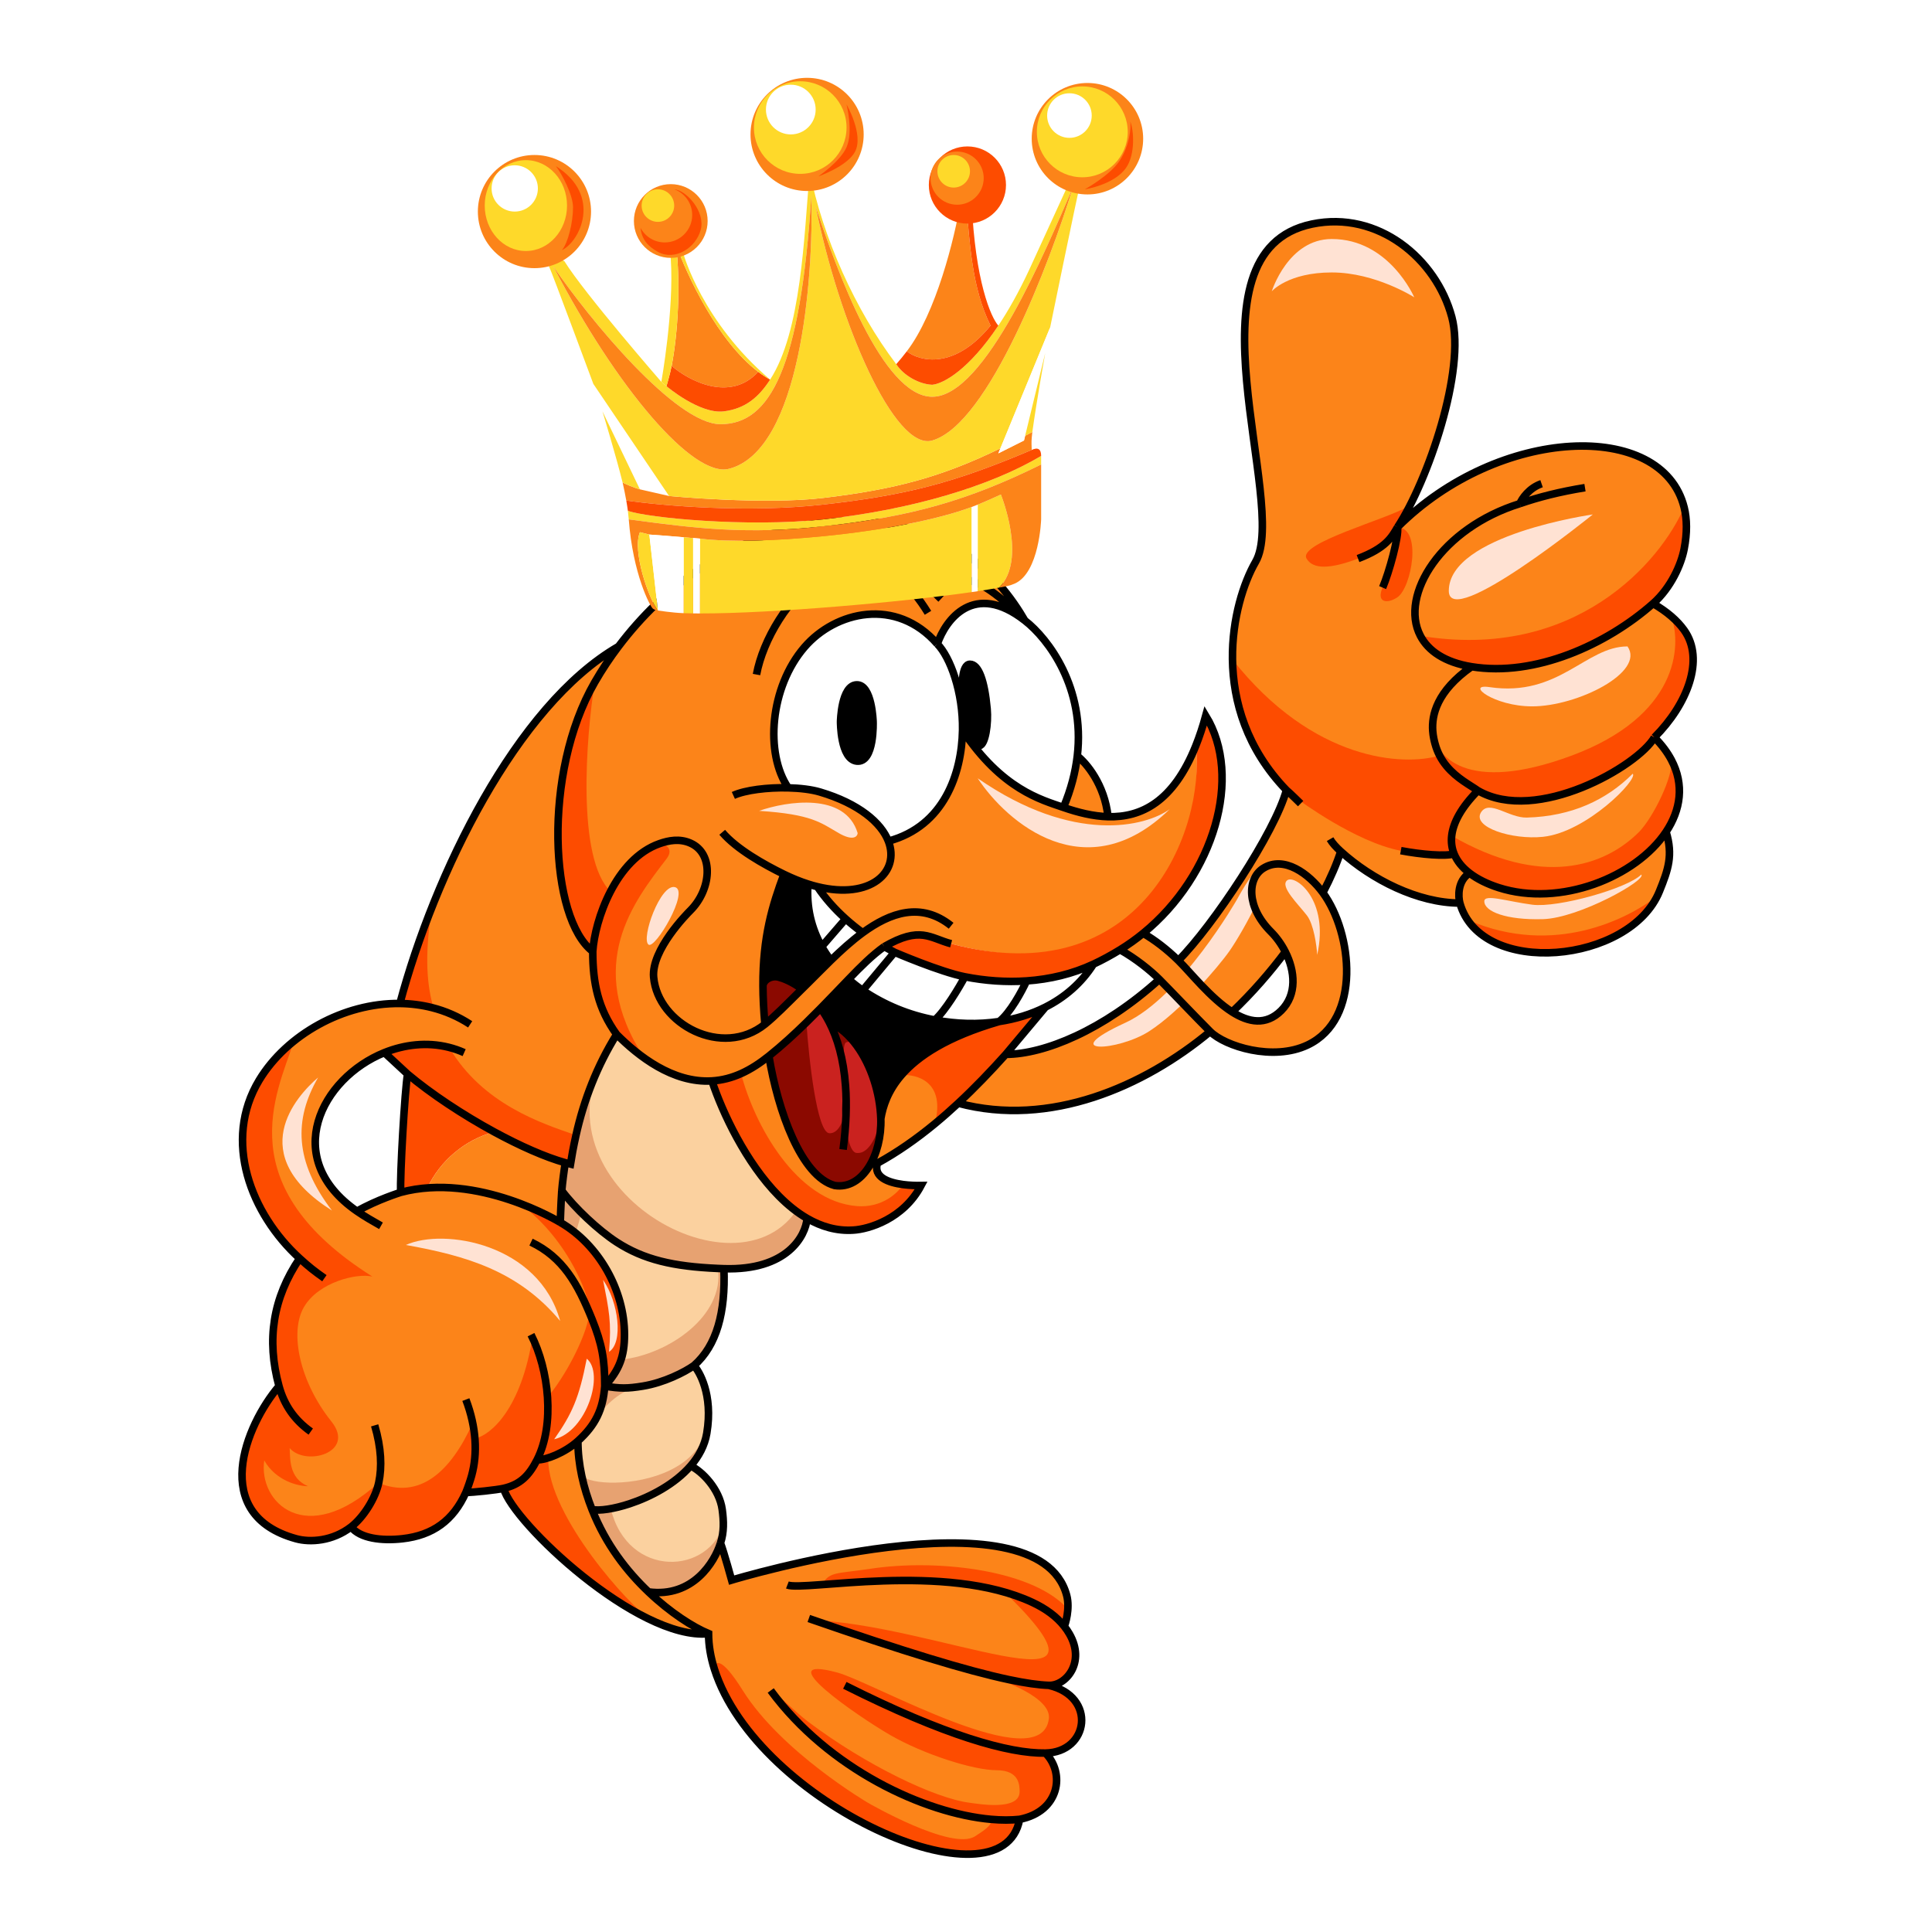 <svg width="256" height="256" viewBox="0 0 256 256" fill="none" xmlns="http://www.w3.org/2000/svg">
<rect x="0" y="0" width="256" height="256" fill="#333333" stroke="none"/>
<g clip-path="url(#clip0_197_166)">
<rect width="256" height="256" fill="white"/>
<path d="M170.454 104.696C168.975 110.218 160.737 122.666 156.134 127.269C157.752 128.857 160.414 132.276 163.268 134.09C165.935 131.548 168.297 128.829 170.315 126.129C169.804 125.117 169.137 124.195 168.403 123.461C165.107 120.166 165.279 116.388 167.38 115.059C170.126 113.323 173.45 115.781 175.29 118.292C176.338 116.29 177.133 114.43 177.653 112.816C181.768 116.56 187.905 119.659 193.439 119.659C193.211 118.809 193.107 116.726 194.721 115.692C193.781 114.968 193.069 114.116 192.675 113.141C192.377 112.407 192.259 111.603 192.359 110.733C192.557 109 193.617 107.003 195.833 104.763C195.583 104.586 195.294 104.401 194.98 104.201L194.98 104.201C193.626 103.337 191.82 102.183 190.749 100.106C190.507 99.636 190.302 99.119 190.149 98.548C190.041 98.145 189.895 97.564 189.844 96.847C189.698 94.786 190.345 91.604 194.983 88.343C203.397 89.716 212.883 85.421 219.04 79.974C221.423 77.866 222.767 74.774 223.159 72.742C223.571 70.61 223.545 68.782 223.159 67.234C220.244 55.564 198.394 56.643 185.178 69.859C189.201 63.737 194.256 49.036 192.373 42.008C190.291 34.242 182.572 27.875 173.855 29.687C156.286 33.34 170.826 66.734 166.372 74.446C164.799 77.17 163.24 81.932 163.309 87.354C163.38 92.934 165.175 99.214 170.454 104.696Z" fill="#FC8419"/>
<path d="M219.2 97.718C213.373 103.195 204.054 109.539 195.817 104.772C191.01 109.63 191.644 113.344 194.705 115.7C195.748 116.504 197.074 117.149 198.562 117.628C206.707 120.248 216.749 116.238 220.748 110.228C223.252 106.464 223.386 101.915 219.2 97.718Z" fill="#FC8419"/>
<path d="M194.967 88.351C189.61 93.721 189.33 95.201 190.416 99.264C191.456 101.624 193.028 103.157 195.817 104.772C204.054 109.539 213.373 103.195 219.2 97.718C226.476 90.424 226.28 84.182 219.024 79.982C212.867 85.43 203.381 89.724 194.967 88.351Z" fill="#FC8419"/>
<path d="M220.748 110.228C216.749 116.238 206.707 120.248 198.562 117.628C197.074 117.149 195.748 116.504 194.705 115.7C192.582 117.06 193.228 119.573 193.816 120.659C199.95 131.981 224.181 125.278 220.748 110.228Z" fill="#FC8419"/>
<path d="M170.438 104.705C170.823 105.009 171.996 105.924 171.996 105.924C171.996 105.924 179.581 111.582 185.598 112.725C188.312 113.24 191.542 113.511 192.658 113.15C191.768 110.954 192.487 108.137 195.816 104.772C194.486 103.83 192.051 102.672 190.732 100.115C186.052 101.532 174.011 100.965 163.292 87.363C163.363 92.942 165.159 99.222 170.438 104.705Z" fill="#FD4C00"/>
<path d="M185.124 69.931L185.161 69.867C185.636 69.144 186.123 68.198 186.59 67.099C183.804 68.805 171.916 71.967 173.13 74.022C173.98 75.461 176.247 75.417 179.931 74.022C183.556 72.649 184.36 71.255 185.124 69.931Z" fill="#FD4C00"/>
<path d="M185.161 69.867C185.378 71.06 184.04 75.886 183.19 77.87C182.339 79.853 183.81 80.052 185.161 79.145C187.042 77.881 188.493 69.928 185.161 69.867Z" fill="#FD4C00"/>
<path d="M216.344 102.523C217.12 103.221 210.254 110.282 204.442 110.883C200.333 111.308 194.983 109.591 196.253 107.624C197.357 105.914 199.933 108.399 202.317 108.333C208.243 108.168 212.85 106.013 216.344 102.523Z" fill="#FFE2D3"/>
<path d="M215.651 85.654C218.044 89.063 209.018 93.597 203.025 93.597C197.925 93.597 194.102 90.565 197.358 91.046C206.567 92.409 210.11 85.654 215.651 85.654Z" fill="#FFE2D3"/>
<path d="M211.058 68.167C211.058 68.167 191.974 70.859 191.974 78.295C191.974 83.611 211.058 68.167 211.058 68.167Z" fill="#FFE2D3"/>
<path d="M217.477 115.883C218.253 116.581 209.259 121.655 204.442 121.793C199.624 121.93 196.679 120.801 196.678 119.425C196.678 118.419 199.625 119.425 203.025 119.875C206.426 120.325 215.635 117.725 217.477 115.883Z" fill="#FFE2D3"/>
<path d="M219.023 79.982C221.406 77.874 222.749 74.782 223.142 72.751C223.553 70.618 223.528 68.79 223.142 67.243C220.08 74.332 208.802 87.656 188.184 84.246C189.222 86.248 191.42 87.772 194.966 88.351C203.38 89.725 212.866 85.43 219.023 79.982Z" fill="#FD4C00"/>
<path d="M219.522 118.803C214.978 127.21 199.415 128.8 194.704 121.984C205.946 126.745 215.625 121.779 219.522 118.803Z" fill="#FD4C00"/>
<path d="M219.199 97.718C216.998 101.531 203.592 109.261 195.816 104.772C194.485 103.83 192.051 102.672 190.732 100.115C190.49 99.645 190.285 99.128 190.132 98.556C190.024 98.154 189.878 97.573 189.827 96.856C190.129 100.115 194.239 105.329 208.268 100.115C222.297 94.9 222.898 85.651 221.445 81.678C222.119 82.26 222.685 82.87 223.142 83.508C225.909 87.376 223.57 93.347 219.199 97.718Z" fill="#FD4C00"/>
<path d="M198.562 117.628C206.706 120.248 216.749 116.238 220.747 110.228C222.671 107.337 223.196 103.983 221.439 100.681C221.819 102.701 219.092 108.276 217.194 110.228C212.572 114.85 204.27 117.628 192.342 110.741C192.242 111.612 192.36 112.415 192.657 113.15C193.052 114.124 193.764 114.976 194.704 115.7C195.748 116.504 197.073 117.149 198.562 117.628Z" fill="#FD4C00"/>
<path d="M133.274 139.706C131.256 141.96 129.156 144.148 126.97 146.181C138.107 149.165 150.428 144.345 160.366 136.942C158.174 134.979 156.246 132.294 153.624 129.772C146.186 136.505 138.369 139.706 133.274 139.706Z" fill="#FC8419"/>
<path d="M149.113 135.519C156.562 132.095 163.95 119.112 163.95 119.112C163.95 119.112 165.771 115.721 166.508 115.443C170.035 114.113 164.54 123.688 162.949 125.96C161.359 128.232 156.378 133.991 152.285 136.64C148.192 139.29 139.801 139.799 149.113 135.519Z" fill="#FFE2D3"/>
<path d="M168.516 38.6C168.516 38.6 170.674 31.67 176.468 31.67C184.079 31.67 187.396 39.395 187.396 39.395C187.396 39.395 182.261 36.101 176.468 36.101C170.674 36.101 168.516 38.6 168.516 38.6Z" fill="#FFE2D3"/>
<path d="M151.475 123.667C150.511 124.454 149.487 125.184 148.408 125.847C150.475 127.001 152.158 128.361 153.624 129.772C156.245 132.294 158.258 134.903 160.45 136.866C168.486 141.447 174.877 139.389 177.377 134.315C179.422 130.163 178.163 123.898 176.241 119.86C175.646 118.609 174.882 117.538 173.969 116.759C167.162 110.953 162.836 117.895 168.402 123.461C169.507 124.566 170.323 125.902 170.822 127.269C172.691 132.392 168.841 137.167 163.671 134.315C161.366 133.043 158.744 130.049 156.063 127.419C154.537 125.921 152.992 124.542 151.475 123.667Z" fill="#FC8419"/>
<path d="M113.077 162.994C115.084 162.881 119.689 161.54 122.052 157.087C121.382 157.098 120.521 157.072 119.666 156.96C117.669 156.697 115.701 155.963 116.258 154.133C118.902 152.688 121.437 150.907 123.869 148.902C124.922 148.034 125.955 147.124 126.969 146.181C129.155 144.148 131.255 141.96 133.273 139.706L138.524 133.448C136.631 134.405 134.55 135.034 132.39 135.358C125.481 137.367 121.619 139.946 119.439 142.465C117.64 144.544 116.987 146.582 116.713 148.226C116.867 152.981 114.315 157.655 110.604 157.087C106.266 155.925 103.068 147.147 101.881 139.93C100.731 140.851 99.513 141.664 98.195 142.255C96.998 142.792 95.718 143.145 94.333 143.228C95.716 147.398 98.823 154.048 103.194 158.472C104.357 159.649 105.61 160.669 106.943 161.442C108.833 162.539 110.887 163.14 113.077 162.994Z" fill="#FC8419"/>
<path fill-rule="evenodd" clip-rule="evenodd" d="M135.798 82.224C129.073 76.953 125.297 82.109 124.199 85.328C125.908 87.068 127.622 91.72 127.54 96.733L127.539 96.765C132.765 104.604 137.956 105.967 140.91 106.989C141.919 104.588 142.498 102.309 142.746 100.173C143.793 91.153 138.951 84.674 135.798 82.224ZM130.799 93.924C130.459 90.176 129.663 88.017 128.527 88.017C127.391 88.017 127.505 91.084 127.505 91.312C127.505 91.539 127.505 95.401 127.959 96.764C128.414 98.128 128.982 98.923 129.777 98.809C130.572 98.696 130.976 95.865 130.799 93.924Z" fill="white"/>
<path fill-rule="evenodd" clip-rule="evenodd" d="M104.444 104.392C106.021 104.431 107.524 104.612 108.647 104.944C113.834 106.481 116.776 109.041 117.71 111.456C125.03 108.565 127.436 102.437 127.539 96.765L127.54 96.733C127.622 91.72 125.908 87.068 124.199 85.328C118.746 79.08 110.699 81.001 106.602 85.746C102.018 91.055 101.324 99.825 104.444 104.392ZM115.69 95.629C115.69 95.629 115.557 90.716 113.532 90.744C111.447 90.772 111.374 95.629 111.374 95.629C111.374 95.629 111.336 100.626 113.532 100.854C115.902 101.1 115.69 95.629 115.69 95.629Z" fill="white"/>
<path d="M78.543 126.074C78.543 130.277 80.209 134.935 81.042 136.184C85.246 141.41 92.371 144.867 98.196 142.255C99.513 141.664 100.731 140.851 101.882 139.93C103.604 138.551 105.252 137.042 106.852 135.477C107.487 134.857 108.114 134.228 108.735 133.595C109.988 132.32 111.217 131.029 112.439 129.759C114.029 128.106 115.577 126.556 117.164 125.434C122.052 122.612 124.211 124.565 126.029 125.052C152.839 132.235 159.768 109.984 158.451 98.809C155.472 106.264 151.197 108.339 146.818 108.216C144.833 108.16 142.827 107.653 140.91 106.989C137.957 105.967 132.765 104.604 127.539 96.765C127.437 102.437 125.03 108.565 117.711 111.456C119.279 115.51 115.409 119.232 108.307 117.491C109.32 119.006 110.588 120.439 112.055 121.757C112.764 122.395 113.52 123.006 114.316 123.586C112.828 124.675 111.409 125.971 110.094 127.251C109.004 128.314 107.985 129.365 107.057 130.277C106.783 130.546 106.52 130.806 106.267 131.057C104.129 133.174 102.667 134.665 101.356 135.717C95.698 140.257 86.836 135.477 86.495 129.028C86.36 126.47 89.108 123.347 92.97 118.69C95.47 114.146 92.062 111.306 90.244 111.306C89.226 111.306 88.28 111.476 87.404 111.782C84.485 112.802 82.343 115.333 80.894 118.122C79.431 120.939 78.675 124.021 78.543 126.074Z" fill="#FC8419"/>
<path d="M90.244 111.306C92.062 111.306 96.493 114.373 91.494 120.621C88.995 123.007 86.434 126.467 86.496 129.028C86.684 136.847 95.699 140.257 101.356 135.717C101.185 133.866 101.103 132.176 101.097 130.618C101.07 124.139 102.346 119.931 103.877 115.848C104.99 116.39 106.052 116.816 107.057 117.137C107.484 117.273 107.901 117.391 108.307 117.491C115.409 119.232 119.28 115.51 117.711 111.456C116.777 109.041 113.835 106.481 108.648 104.944C107.525 104.612 106.022 104.431 104.445 104.392C101.325 99.825 102.019 91.055 106.603 85.746C110.7 81.001 118.747 79.08 124.2 85.328C125.298 82.109 129.074 76.953 135.799 82.224C134.365 79.741 131.047 74.768 125.525 71.963C113.533 65.039 95.811 69.046 81.951 85.661C80.815 87.162 79.762 88.745 78.805 90.403C71.839 102.467 72.863 121.757 78.543 126.074C78.676 124.021 79.431 120.939 80.894 118.122C82.343 115.333 84.485 112.802 87.404 111.782C88.28 111.476 89.226 111.306 90.244 111.306Z" fill="#FC8419"/>
<path d="M78.543 126.074C78.269 130.315 79.565 136.639 85.359 140.16C77.293 127.807 84.055 119.371 88.313 113.805C89.399 112.384 88.01 111.775 87.404 111.782C84.485 112.802 82.342 115.333 80.894 118.122C79.43 120.939 78.675 124.021 78.543 126.074Z" fill="#FD4C00"/>
<path d="M154.997 107.216C151.816 109.526 142.273 111.941 129.55 103.126C133.412 108.995 143.909 118.031 154.997 107.216Z" fill="#FFE2D3"/>
<path d="M100.581 107.443C104.255 106.155 112.01 104.944 113.646 110.396C113.608 110.851 113.055 111.487 111.146 110.396C108.761 109.033 107.625 107.897 100.581 107.443Z" fill="#FFE2D3"/>
<path d="M89.448 117.553C87.517 117.038 84.904 124.37 85.927 125.165C86.803 125.846 91.38 118.068 89.448 117.553Z" fill="#FFE2D3"/>
<path d="M170.56 116.645C171.583 115.849 176.172 119.167 174.536 126.528C174.46 125.278 174.082 122.484 173.173 121.302C172.037 119.825 169.538 117.44 170.56 116.645Z" fill="#FFE2D3"/>
<path d="M142.746 100.173C142.498 102.309 141.919 104.588 140.91 106.989C142.826 107.652 144.833 108.16 146.818 108.216C146.363 103.926 143.914 101.066 142.746 100.173Z" fill="#FC8419"/>
<path d="M78.804 90.403C71.386 103.694 73.431 121.87 78.543 126.074C78.675 124.021 79.43 120.939 80.894 118.121C76.413 113.759 77.634 97.825 78.804 90.403Z" fill="#FD4C00"/>
<path d="M113.077 162.994C115.084 162.881 119.689 161.54 122.052 157.087C121.382 157.098 120.521 157.072 119.666 156.96C119.022 158.025 116.894 160.086 113.532 159.814C105.494 159.162 99.971 149.069 98.195 142.255C96.998 142.792 95.718 143.145 94.333 143.228C95.716 147.398 98.823 154.048 103.194 158.472C104.357 159.649 105.61 160.669 106.943 161.442C108.833 162.539 110.887 163.14 113.077 162.994Z" fill="#FD4C00"/>
<path d="M151.475 123.667C160.907 115.972 164.692 102.896 159.768 94.834C159.365 96.303 158.924 97.624 158.451 98.809C159.768 109.984 151.236 131.806 126.029 125.052C123.189 124.291 121.959 122.666 117.164 125.434C117.611 125.692 118.531 126.181 118.531 126.181C118.531 126.181 124.578 128.787 127.846 129.43C130.544 129.96 133.308 130.164 136.026 129.977C139.092 129.766 142.1 129.056 144.887 127.756C146.061 127.208 147.231 126.571 148.408 125.847C149.488 125.184 150.511 124.454 151.475 123.667Z" fill="#FD4C00"/>
<path d="M126.969 146.181C129.156 144.148 131.255 141.96 133.274 139.706L138.525 133.448C136.631 134.405 134.551 135.034 132.39 135.358C125.481 137.367 121.619 139.946 119.439 142.465C121.522 142.299 125.324 143.353 123.87 148.902C124.922 148.034 125.955 147.124 126.969 146.181Z" fill="#FD4C00"/>
<path d="M127.846 129.43C127.089 130.841 125.233 133.962 123.87 135.152C126.693 135.689 129.609 135.776 132.39 135.358C133.844 134.243 135.42 131.306 136.026 129.977C133.308 130.164 130.544 129.96 127.846 129.43Z" fill="white"/>
<path d="M144.886 127.756C142.1 129.056 139.092 129.766 136.026 129.977C135.42 131.306 133.844 134.243 132.39 135.358C134.551 135.034 136.631 134.405 138.525 133.448C141.068 132.163 143.274 130.285 144.886 127.756Z" fill="white"/>
<path d="M118.531 126.181L114.316 131.23C117.244 133.194 120.407 134.492 123.87 135.152C125.233 133.962 127.089 130.841 127.846 129.43C124.578 128.787 118.531 126.181 118.531 126.181Z" fill="white"/>
<path d="M117.164 125.434C115.577 126.556 114.029 128.106 112.439 129.759C113.029 130.281 113.667 130.782 114.316 131.23L118.531 126.181C118.531 126.181 117.611 125.692 117.164 125.434Z" fill="white"/>
<path d="M110.094 127.251C111.409 125.971 112.828 124.675 114.316 123.586C113.52 123.006 112.764 122.395 112.055 121.757L108.886 125.421C109.244 126.058 109.649 126.668 110.094 127.251Z" fill="white"/>
<path d="M108.307 117.49C107.901 117.391 107.484 117.273 107.057 117.137C106.83 120.229 107.527 123.011 108.886 125.421L112.055 121.757C110.588 120.439 109.32 119.006 108.307 117.49Z" fill="white"/>
<path d="M114.316 131.23C113.667 130.782 113.029 130.281 112.439 129.759C111.217 131.028 109.988 132.32 108.735 133.595C109.139 134.149 109.528 134.774 109.89 135.477C111.29 136.08 112.518 137.177 113.532 138.566C115.451 141.193 116.604 144.868 116.713 148.226C116.988 146.583 117.641 144.544 119.439 142.465C121.619 139.946 125.481 137.367 132.39 135.358C129.608 135.776 126.693 135.689 123.87 135.152C120.407 134.492 117.244 133.194 114.316 131.23Z" fill="black"/>
<path d="M107.057 117.137C106.051 116.816 104.989 116.39 103.876 115.847C102.346 119.93 101.07 124.139 101.096 130.618C101.152 129.86 102.172 129.208 103.194 129.482C103.816 129.648 104.979 130.084 106.266 131.057C106.52 130.806 106.783 130.546 107.057 130.277C107.984 129.365 109.004 128.313 110.094 127.251C109.649 126.668 109.244 126.058 108.885 125.421C107.527 123.011 106.83 120.229 107.057 117.137Z" fill="black"/>
<path d="M101.882 139.93C103.069 147.147 106.267 155.925 110.605 157.087C114.316 157.655 116.868 152.981 116.713 148.226C116.604 144.868 115.451 141.194 113.533 138.566C112.519 137.177 111.291 136.081 109.89 135.477C110.952 137.54 111.779 140.279 112.038 143.909C112.083 144.527 112.11 145.17 112.12 145.841C112.129 146.488 112.122 147.16 112.096 147.858C112.084 147.256 112.091 146.586 112.12 145.841C112.11 145.17 112.083 144.527 112.038 143.909C111.779 140.279 110.952 137.54 109.89 135.477C109.528 134.774 109.139 134.149 108.736 133.595C108.114 134.228 107.487 134.857 106.852 135.477C105.252 137.042 103.605 138.551 101.882 139.93Z" fill="#8B0900"/>
<path d="M101.096 130.618C101.102 132.176 101.184 133.866 101.355 135.717C102.667 134.665 104.128 133.174 106.266 131.057C104.979 130.085 103.815 129.648 103.194 129.482C102.172 129.208 101.151 129.861 101.096 130.618Z" fill="#8B0900"/>
<path d="M112.12 145.841C112.13 146.488 112.122 147.16 112.096 147.858C112.174 151.804 113.044 152.803 113.533 152.77C115.351 152.952 116.411 149.817 116.714 148.226C116.605 144.868 115.452 141.194 113.533 138.566C113.083 138.116 112.738 137.888 112.12 138.116C111.503 138.343 111.931 142.016 112.039 143.909C112.083 144.527 112.111 145.17 112.12 145.841Z" fill="#CA221F"/>
<path d="M109.89 135.477C109.528 134.774 109.138 134.149 108.735 133.595C108.113 134.228 107.486 134.857 106.852 135.477C107.18 140.339 108.248 150.081 109.89 150.158C111.531 150.234 112.06 147.311 112.119 145.841C112.11 145.17 112.082 144.527 112.038 143.909C111.778 140.279 110.951 137.54 109.89 135.477Z" fill="#CA221F"/>
<path d="M113.533 90.743C115.558 90.716 115.691 95.628 115.691 95.628C115.691 95.628 115.903 101.1 113.533 100.854C111.336 100.626 111.374 95.628 111.374 95.628C111.374 95.628 111.447 90.772 113.533 90.743Z" fill="black"/>
<path d="M128.528 88.017C129.664 88.017 130.459 90.175 130.8 93.924C130.976 95.865 130.573 98.696 129.778 98.809C128.982 98.923 128.414 98.128 127.96 96.764C127.505 95.401 127.505 91.539 127.505 91.311C127.505 91.084 127.392 88.017 128.528 88.017Z" fill="black"/>
<path d="M95.47 204.458C94.713 206.938 91.835 211.729 85.928 210.934C88.852 213.715 91.833 215.6 93.889 216.457C93.924 216.472 93.959 216.486 93.993 216.5C93.959 216.494 93.924 216.488 93.889 216.482C93.892 218.023 94.163 219.59 94.66 221.158C100.308 239.008 133.073 253.421 135.105 241.07C140.116 239.789 141.365 235.585 138.525 232.291C144.306 232.195 145.342 224.793 138.98 223.316C141.252 223.394 143.875 220.261 141.706 216.504C141.503 216.153 141.276 215.819 141.025 215.501C141.138 215.251 141.818 213.17 141.341 211.388C137.475 196.961 96.947 209.372 96.947 209.372C96.947 209.372 95.975 205.834 95.47 204.458Z" fill="#FC8419"/>
<path d="M138.525 232.291C144.305 232.195 145.341 224.793 138.979 223.316C137.622 223.27 133.143 222.541 130.914 222.067C132.845 222.625 139.343 224.93 138.979 227.747C137.949 235.734 115.691 222.891 110.92 221.612C101.683 219.138 113.533 227.347 117.963 229.905C122.393 232.463 128.995 234.563 132.05 234.563C135.104 234.563 135.104 236.608 135.104 237.403C135.104 240.015 129.539 239.003 128.528 238.88C123.87 238.312 114.623 233.807 107.171 228.201C105.121 226.66 103.58 224.907 102.125 223.998C109.806 234.422 122.49 240.283 131.321 241.07C132.685 241.192 133.957 241.193 135.104 241.07C140.115 239.675 141.479 235.699 138.525 232.291Z" fill="#FD4C00"/>
<path d="M94.659 221.158C100.308 239.008 132.05 253.08 135.104 241.07C133.957 241.193 132.685 241.192 131.321 241.07C131.564 241.855 130.213 242.649 129.21 243.31C126.151 245.326 115.009 238.88 115.009 238.88C115.009 238.88 103.53 232.147 98.424 223.998C95.462 219.272 94.68 220.136 94.659 221.158Z" fill="#FD4C00"/>
<path d="M138.297 223.391C140.57 223.469 144.546 221.119 140.683 215.553C141.138 214.53 141.138 213.849 141.138 212.826C136.178 207.867 123.786 206.585 115.35 207.867C110.579 208.591 109.897 208.168 108.761 210.213C119.212 209.077 132.068 209.891 133.867 211.69C150.112 227.935 123.643 214.985 106.943 214.648C124.578 220.777 133.59 223.231 138.297 223.391Z" fill="#FD4C00"/>
<path d="M75.59 154.247C75.368 154.193 75.141 154.134 74.908 154.069C74.745 155.008 74.574 156.279 74.438 157.769C77.05 160.831 79.305 163.026 81.707 164.585C85.295 166.913 89.21 167.821 95.129 168.076C95.39 168.088 95.655 168.098 95.924 168.106C104.285 168.379 106.754 163.777 106.944 161.442C105.61 160.669 104.358 159.649 103.195 158.472C98.824 154.048 95.716 147.398 94.334 143.228C89.129 143.538 84.575 139.93 81.707 137.062C79.121 141.226 77.366 145.713 76.306 150.498C75.987 151.936 75.747 153.232 75.59 154.247Z" fill="#E7A271"/>
<path d="M91.951 180.943C94.994 178.273 96.136 173.876 95.924 168.106C95.655 168.098 95.39 168.088 95.129 168.076C89.21 167.821 85.295 166.913 81.707 164.585C79.305 163.026 77.05 160.831 74.438 157.769C74.36 158.62 74.273 160.998 74.227 161.972C78.771 165.039 81.796 169.403 82.519 173.332C82.747 177.308 83.656 179.807 79.793 183.67C84.791 184.465 89.563 182.761 91.951 180.943Z" fill="#E7A271"/>
<path d="M93.652 189.917C94.532 184.72 92.594 181.625 91.951 180.943C89.563 182.761 84.791 184.465 79.793 183.67C79.905 185.5 79.281 187.639 78.203 189.123C77.644 189.891 76.499 191.054 76.499 191.054C76.499 191.054 77.294 197.984 78.452 200.028C79.441 200.217 81.318 199.954 83.428 199.255C86.221 198.331 89.422 196.645 91.512 194.234C92.593 192.987 93.377 191.547 93.652 189.917Z" fill="#E7A271"/>
<path d="M95.697 199.801C95.328 197.059 93.021 194.954 91.512 194.234C89.422 196.645 86.221 198.331 83.428 199.255C81.318 199.954 79.441 200.217 78.452 200.028C80.288 204.677 83.081 208.226 85.927 210.934C91.835 211.729 94.713 206.938 95.47 204.459C95.954 203.006 95.904 201.336 95.697 199.801Z" fill="#E7A271"/>
<path d="M82.405 180.148C88.54 179.467 96.019 174.381 95.128 168.076C86.154 167.766 82.064 165.721 77.066 160.722C77.066 160.722 76.544 162.426 76.27 163.449C81.042 167.993 83.541 172.65 82.405 180.148Z" fill="#FBD19F"/>
<path d="M91.512 194.234C89.222 197.188 83.996 199.12 80.929 199.915C83.201 209.231 94.106 208.776 96.016 201.619C95.583 198.665 94.614 195.714 91.512 194.234Z" fill="#FBD19F"/>
<path d="M91.95 180.943C90.173 182.503 85.018 183.783 85.018 183.783C85.018 183.783 84.068 183.907 83.655 184.062C82.15 184.465 79.906 186.333 78.884 188.214C77.786 190.031 76.498 191.054 76.498 191.054L76.953 195.257C77.683 197.984 100.354 197.188 91.95 180.943Z" fill="#FBD19F"/>
<path d="M94.334 143.227C89.222 143.227 85.927 140.955 81.838 137.207C67.978 155.383 96.72 172.991 105.467 160.495C100.468 157.609 95.716 147.398 94.334 143.227Z" fill="#FBD19F"/>
<path d="M52.983 132.967C45.544 132.88 37.994 137.098 34.352 143.114C29.482 151.161 33.251 160.865 39.704 166.743C36.165 171.975 35.289 177.506 36.968 183.67C32.531 188.867 27.686 200.71 39.237 203.891C41.082 204.399 44.044 204.233 46.523 202.322C47.712 203.865 50.615 204.196 53.324 203.891C57.363 203.436 60.066 201.464 61.73 197.756C62.642 197.767 65.841 197.421 66.729 197.215C68.972 196.697 70.109 195.498 71.159 193.44C72.341 193.477 74.849 192.503 76.578 190.94C78.891 188.85 79.826 186.787 79.875 183.67C81.942 181.652 82.747 179.742 82.747 176.854C82.747 170.982 79.242 165.412 74.113 162.451C74.113 162.451 63.272 155.269 53.097 157.996C53.097 157.996 49.916 158.983 47.303 160.492C37.154 153.46 42.536 142.869 50.938 139.478L54.006 142.322C57.119 144.939 61.332 147.725 65.479 149.98C68.88 151.829 72.237 153.32 74.908 154.069C75.141 154.134 75.368 154.193 75.59 154.247C75.747 153.232 75.987 151.936 76.306 150.498C77.366 145.713 79.122 141.226 81.707 137.062C79.251 133.651 78.544 130.277 78.544 126.074C72.864 121.757 71.84 102.467 78.805 90.403C79.762 88.745 80.816 87.162 81.952 85.661C68.373 93.501 57.56 115.886 52.983 132.967Z" fill="#FC8419"/>
<path d="M78.451 200.028C77.69 198.1 76.866 194.806 76.498 192.531C75.528 193.236 72.863 193.553 71.159 193.553C69.682 195.712 68.533 196.633 66.728 197.302C70.932 204.005 74.453 207.64 84.791 213.888C89.676 216.84 92.516 216.614 93.868 216.479L93.888 216.482C93.888 216.474 93.888 216.466 93.888 216.458C91.832 215.601 88.852 213.716 85.927 210.934C83.081 208.226 80.287 204.677 78.451 200.028Z" fill="#FD4C00"/>
<path d="M65.478 149.98C61.331 147.725 57.118 144.939 54.005 142.322C53.648 144.247 52.964 156.043 53.096 157.996C53.802 157.843 54.2 157.769 54.913 157.655C55.577 157.549 55.95 157.5 56.617 157.428C58.301 153.801 61.616 151.015 65.478 149.98Z" fill="#FD4C00"/>
<path d="M78.451 200.028C77.69 198.1 76.612 190.94 76.612 190.94C76.612 190.94 74.681 192.531 72.636 193.326C72.636 200.947 83.655 213.031 85.927 214.342C88.611 215.892 90.698 216.501 93.993 216.501C91.934 215.665 88.901 213.763 85.927 210.934C83.081 208.226 80.287 204.678 78.451 200.028Z" fill="#FC8419"/>
<path d="M74.438 157.768C74.574 156.279 74.745 155.008 74.908 154.069C72.237 153.32 68.88 151.829 65.479 149.98C61.617 151.015 58.302 153.801 56.618 157.428C58.602 157.319 62.776 157.726 65.479 158.45C69.91 159.637 71.727 160.609 74.113 161.745C74.159 160.771 74.36 158.62 74.438 157.768Z" fill="#FC8419"/>
<path d="M61.844 197.643C69.455 197.87 71.728 194.378 72.409 189.577C72.974 185.589 72.138 180.834 70.591 176.967C69.1 186.709 65.014 190.154 62.98 190.6C63.226 193.191 62.744 195.617 61.844 197.643Z" fill="#FD4C00"/>
<path d="M82.747 175.831C83.088 170.038 77.862 162.426 69.001 159.586C75.363 164.244 78.543 172.423 78.089 174.354C80.02 177.194 80.02 183.443 80.02 183.443C80.02 183.443 82.406 181.625 82.747 175.831Z" fill="#FD4C00"/>
<path d="M46.466 202.364C47.655 203.907 51.847 204.118 54.914 203.55C59.066 202.781 60.143 200.769 61.73 197.416C63.195 194.322 63.494 192.689 62.639 188.555C59.665 195.143 55.537 198.71 50.133 196.483C49.578 199.133 48.163 201.056 46.466 202.364Z" fill="#FD4C00"/>
<path d="M38.896 138.115C30.944 144.932 28.558 155.042 39.691 166.63C37.246 169.47 34.957 177.782 36.965 184.011C32.527 189.208 27.518 200.162 39.237 203.891C41.736 204.686 44.915 204.016 46.621 202.187C48.48 200.192 49.578 199.133 50.133 196.483C40.457 205.273 34.201 199.007 35.015 193.513C36.562 196.245 39.526 196.928 40.815 196.928C38.197 195.859 38.481 193.117 38.382 191.879C40.486 194.348 47.225 192.485 43.894 188.328C39.731 183.13 38.328 176.563 40.259 173.218C42.19 169.873 47.315 168.659 49.347 169.154C30.313 157.156 36.616 144.996 38.896 138.115Z" fill="#FD4C00"/>
<path d="M42.149 142.773C39.236 145.272 32.267 152.993 43.987 160.405C39.009 153.906 38.935 148.34 42.149 142.773Z" fill="#FFE2D3"/>
<path d="M76.385 191.054C80.361 188.214 81.043 180.376 78.089 174.127C77.584 177.454 74.681 182.648 72.636 185.033C72.636 185.488 72.863 188.782 71.159 193.326C72.706 193.98 75.444 191.726 76.385 191.054Z" fill="#FD4C00"/>
<path d="M77.748 180.034C80.133 181.966 77.748 189.691 73.431 190.713C75.816 187.305 76.725 185.26 77.748 180.034Z" fill="#FFE2D3"/>
<path d="M57.186 120.507C55.568 125.11 54.101 128.993 53.097 132.74C54.533 132.757 55.966 132.934 57.365 133.29C56.389 129.71 56.401 125.815 57.186 120.507Z" fill="#FD4C00"/>
<path d="M75.589 154.133C75.746 153.119 75.903 151.822 76.221 150.385C71.829 148.868 63.926 146.317 59.504 138.768C56.632 138.053 53.714 138.291 51.051 139.365C55.405 143.403 58.689 146.106 64.342 149.249C68.528 151.575 72.82 153.464 75.589 154.133Z" fill="#FD4C00"/>
<path d="M53.778 164.965C58.815 162.684 71.406 164.775 74.227 175.036C68.686 168.385 61.736 166.39 53.778 164.965Z" fill="#FFE2D3"/>
<path d="M79.906 169.583C81.951 172.537 82.633 177.876 80.701 179.126C81.042 175.15 80.701 173.673 79.906 169.583Z" fill="#FFE2D3"/>
<path d="M61.503 139.479C60.825 139.176 60.135 138.941 59.44 138.768C56.568 138.053 53.602 138.404 50.938 139.478M62.298 135.73C60.706 134.689 59.005 133.963 57.251 133.517C55.852 133.161 54.42 132.984 52.983 132.967M42.986 169.369C41.659 168.441 40.901 167.834 39.704 166.743M50.484 162.426C49.406 161.817 48.322 161.198 47.303 160.492M52.983 132.967C45.544 132.88 37.994 137.098 34.352 143.114C29.482 151.161 33.251 160.865 39.704 166.743M52.983 132.967C57.56 115.886 68.373 93.501 81.952 85.661M78.544 126.074C78.544 130.277 79.251 133.652 81.707 137.062M78.544 126.074C72.864 121.757 71.84 102.467 78.805 90.403C79.762 88.745 80.816 87.162 81.952 85.661M78.544 126.074C78.676 124.021 79.431 120.939 80.895 118.122C82.343 115.333 84.485 112.802 87.404 111.782C88.578 111.372 90.035 111.072 91.494 111.721C94.67 113.134 94.221 117.894 91.494 120.621C91.04 121.076 86.29 125.866 86.609 129.482C87.16 135.71 95.699 140.257 101.357 135.717M135.799 82.224C129.074 76.953 125.298 82.109 124.2 85.328M135.799 82.224C138.952 84.674 143.794 91.153 142.747 100.173M135.799 82.224C127.506 73.931 126.23 77.055 123.984 79.384M135.799 82.224C134.365 79.741 131.047 74.768 125.525 71.963C112.965 65.582 94.334 69.3 81.952 85.661M54.006 142.322L50.938 139.478M54.006 142.322C57.119 144.939 61.332 147.725 65.479 149.98C68.88 151.829 72.237 153.32 74.908 154.069M54.006 142.322C53.648 144.247 52.965 156.043 53.097 157.996M74.908 154.069C75.141 154.134 75.368 154.194 75.59 154.247C75.747 153.232 75.987 151.936 76.306 150.498C77.366 145.713 79.122 141.226 81.707 137.062M74.908 154.069C74.745 155.008 74.515 156.818 74.438 157.769M81.707 137.062C84.575 139.93 89.129 143.538 94.334 143.228M126.029 125.052C123.189 124.291 121.959 122.666 117.164 125.434M94.334 143.228C95.717 147.398 98.824 154.048 103.195 158.472C104.358 159.649 105.611 160.669 106.944 161.442M94.334 143.228C95.719 143.145 96.999 142.792 98.197 142.255C99.514 141.664 100.732 140.851 101.882 139.93M126.029 122.666C122.056 119.488 117.978 120.907 114.316 123.586M97.174 105.399C98.759 104.679 101.713 104.324 104.445 104.392M95.697 110.284C97.588 112.503 101.205 114.545 103.877 115.848M106.944 161.442C108.835 162.539 110.888 163.14 113.078 162.994C115.085 162.881 119.69 161.54 122.053 157.087C121.383 157.098 120.523 157.072 119.667 156.96C117.67 156.697 115.703 155.963 116.259 154.133C118.904 152.688 121.438 150.908 123.871 148.902C124.923 148.034 125.956 147.124 126.97 146.181M106.944 161.442C106.755 163.777 104.286 168.379 95.925 168.107M95.925 168.107C96.136 173.876 94.994 178.274 91.951 180.944M95.925 168.107C95.656 168.098 95.391 168.088 95.129 168.077C89.21 167.822 85.295 166.913 81.707 164.585C79.305 163.026 76.148 160.065 74.438 157.769M74.438 157.769C74.311 159.597 74.241 161.972 74.241 161.972M91.951 180.944C92.594 181.625 94.532 184.72 93.653 189.918C93.377 191.547 92.593 192.987 91.512 194.234M91.951 180.944C90.725 181.815 87.987 183.215 85.169 183.67C83.128 184 82.175 184 80.134 183.67M78.452 200.028C80.288 204.678 83.081 208.226 85.928 210.934M78.452 200.028C79.441 200.217 81.318 199.954 83.428 199.256C86.222 198.331 89.422 196.645 91.512 194.234M78.452 200.028C77.307 197.13 76.578 194.058 76.578 190.94M91.512 194.234C93.021 194.954 95.328 197.286 95.698 200.029C95.904 201.563 95.954 203.006 95.47 204.459M95.47 204.459C94.713 206.938 91.835 211.729 85.928 210.934M95.47 204.459C95.975 205.835 96.947 209.372 96.947 209.372C96.947 209.372 137.506 197.075 141.341 211.389C141.818 213.171 141.138 215.251 141.025 215.501M85.928 210.934C88.852 213.716 91.833 215.601 93.889 216.458C93.889 216.466 93.889 216.483 93.889 216.483M103.877 115.848C104.99 116.39 106.052 116.816 107.058 117.137M103.877 115.848C102.346 119.931 101.07 124.139 101.097 130.618M101.882 139.93C103.069 147.147 106.149 155.893 110.605 157.087C114.316 157.655 116.868 152.981 116.714 148.226M101.882 139.93C103.605 138.551 105.252 137.042 106.852 135.477C107.487 134.857 108.114 134.228 108.736 133.595M101.357 135.717C101.185 133.866 101.103 132.176 101.097 130.618M101.357 135.717C102.668 134.665 104.129 133.174 106.267 131.057M124.2 85.328C118.747 79.08 110.7 81.001 106.603 85.746C102.019 91.055 101.325 99.825 104.445 104.392M124.2 85.328C125.909 87.068 127.623 91.72 127.541 96.733M140.911 106.989C137.957 105.967 132.766 104.604 127.54 96.765M140.911 106.989C141.92 104.588 142.499 102.309 142.747 100.173M140.911 106.989C142.827 107.653 144.834 108.16 146.818 108.216M127.54 96.765C127.437 102.437 125.12 109.471 117.711 111.456M127.54 96.765C127.54 96.754 127.54 96.743 127.541 96.733M127.54 96.765L127.541 96.733M142.747 100.173C143.915 101.067 146.364 103.926 146.818 108.216M146.818 108.216C151.197 108.339 155.473 106.264 158.451 98.809C158.925 97.624 159.366 96.303 159.769 94.834C164.693 102.896 160.907 115.972 151.476 123.667M104.445 104.392C106.022 104.431 107.525 104.612 108.648 104.944C113.835 106.481 116.777 109.041 117.711 111.456M117.711 111.456C119.28 115.51 115.409 119.232 108.307 117.491M151.476 123.667C150.512 124.454 149.488 125.184 148.409 125.847M151.476 123.667C152.992 124.542 154.607 125.772 156.134 127.269M148.409 125.847C147.232 126.571 146.061 127.208 144.887 127.756M148.409 125.847C150.476 127.002 152.438 128.586 153.625 129.772M100.241 89.381C101.945 80.179 113.874 66.32 122.962 81.202M144.887 127.756C142.1 129.057 139.093 129.766 136.026 129.977M144.887 127.756C143.274 130.286 141.068 132.163 138.525 133.448M107.058 117.137C107.484 117.273 107.901 117.391 108.307 117.491M107.058 117.137C106.83 120.23 107.528 123.011 108.886 125.422M108.307 117.491C109.321 119.006 110.588 120.439 112.055 121.757M117.164 125.434C115.578 126.556 114.029 128.106 112.439 129.759M117.164 125.434C117.612 125.692 118.531 126.181 118.531 126.181M114.316 123.586C112.829 124.675 111.41 125.971 110.095 127.251M114.316 123.586C113.52 123.006 112.764 122.395 112.055 121.757M112.439 129.759C113.03 130.282 113.668 130.782 114.316 131.23M112.439 129.759C111.218 131.029 109.988 132.32 108.736 133.595M110.095 127.251C109.004 128.314 107.985 129.365 107.058 130.277C106.784 130.546 106.521 130.806 106.267 131.057M110.095 127.251C109.649 126.668 109.245 126.058 108.886 125.422M112.055 121.757L108.886 125.422M108.875 125.434L108.886 125.422M118.531 126.181C118.531 126.181 115.962 129.258 114.316 131.23M118.531 126.181C118.531 126.181 124.578 128.788 127.847 129.43M118.531 126.181L114.316 131.23M114.316 131.23C117.244 133.194 120.407 134.492 123.871 135.152M127.847 129.43C127.089 130.842 125.234 133.962 123.871 135.152M127.847 129.43C130.545 129.96 133.309 130.164 136.026 129.977M123.871 135.152C126.694 135.69 129.609 135.776 132.391 135.358M136.026 129.977C135.42 131.306 133.845 134.243 132.391 135.358M132.391 135.358C125.482 137.367 121.62 139.946 119.44 142.465C117.642 144.544 116.988 146.583 116.714 148.226M132.391 135.358C134.552 135.034 136.632 134.405 138.525 133.448M101.097 130.618C101.153 129.861 102.173 129.208 103.195 129.482C103.817 129.648 104.98 130.085 106.267 131.057M111.715 152.316C111.922 150.723 112.045 149.24 112.096 147.858M109.891 135.477C109.529 134.774 109.139 134.149 108.736 133.595M109.891 135.477C111.291 136.081 112.519 137.177 113.533 138.566C115.451 141.194 116.605 144.868 116.714 148.226M109.891 135.477C110.952 137.54 111.779 140.279 112.039 143.909C112.083 144.527 112.111 145.17 112.12 145.84M133.274 139.706C131.256 141.96 129.156 144.148 126.97 146.181M133.274 139.706C138.369 139.706 146.186 136.506 153.625 129.772M133.274 139.706L138.525 133.448M126.97 146.181C139.093 149.43 151.572 144.002 160.357 136.687M104.331 210.021C106.562 210.884 125.266 206.92 136.821 212.338C138.544 213.146 139.984 214.182 141.025 215.501M138.98 223.317C141.252 223.394 143.875 220.262 141.706 216.505C141.503 216.154 141.276 215.819 141.025 215.501M138.98 223.317C145.341 224.794 144.305 232.195 138.525 232.292M138.98 223.317C137.623 223.27 135.87 223.024 133.64 222.55C128.136 221.38 119.722 218.822 107.171 214.46M138.525 232.292C133.706 232.372 125.2 229.983 111.942 223.317M138.525 232.292C141.138 234.904 140.461 240.015 135.105 241.071M156.134 127.269C160.737 122.666 168.975 110.218 170.454 104.696M156.134 127.269C157.752 128.857 160.414 132.276 163.268 134.09M153.625 129.772C154.811 130.959 158.406 134.735 160.357 136.687M50.938 139.478C42.536 142.869 37.154 153.46 47.303 160.492M112.12 145.84C112.13 146.488 112.122 147.16 112.096 147.858M112.12 145.84C112.091 146.586 112.084 147.256 112.096 147.858M135.105 241.071C132.845 253.421 100.308 239.009 94.659 221.159C94.163 219.59 93.892 218.024 93.889 216.483M135.105 241.071C133.957 241.193 132.685 241.193 131.322 241.071C122.491 240.283 109.806 234.423 102.125 223.999M170.454 104.696C170.84 105.001 172.34 106.482 172.34 106.482M170.454 104.696C165.175 99.214 163.38 92.934 163.309 87.354C163.24 81.932 164.799 77.17 166.372 74.446C170.826 66.734 156.286 33.34 173.855 29.687C182.572 27.875 190.291 34.242 192.373 42.008C194.256 49.036 189.201 63.737 185.178 69.859M185.178 69.859C184.402 71.202 183.631 72.619 179.947 74.014M185.178 69.859C185.394 71.052 184.056 75.878 183.206 77.861M185.178 69.859C198.579 56.458 220.244 55.564 223.159 67.234C223.545 68.782 223.571 70.61 223.159 72.742C222.767 74.774 221.423 77.866 219.04 79.974M201.39 66.734C203.848 65.877 206.705 65.153 210.019 64.616M201.39 66.734C201.651 66.094 202.593 64.669 204.266 64.092M201.39 66.734C191.033 69.945 185.398 78.833 188.201 84.237C189.239 86.24 191.437 87.764 194.983 88.343M219.04 79.974C212.883 85.421 203.397 89.716 194.983 88.343M219.04 79.974C219.962 80.507 220.769 81.073 221.462 81.67C222.137 82.251 222.702 82.862 223.159 83.5C225.926 87.368 223.587 93.339 219.216 97.71M194.983 88.343C190.345 91.604 189.698 94.786 189.844 96.847C189.895 97.564 190.041 98.145 190.149 98.548C190.302 99.119 190.507 99.636 190.749 100.106C191.82 102.183 193.626 103.337 194.98 104.201C195.294 104.401 195.583 104.586 195.833 104.763M195.833 104.763C203.609 109.253 217.015 101.523 219.216 97.71M195.833 104.763C193.617 107.003 192.557 109 192.359 110.733C192.259 111.603 192.377 112.407 192.675 113.141M219.216 97.71C220.187 98.683 220.926 99.676 221.456 100.673C223.213 103.975 222.688 107.329 220.765 110.22M220.765 110.22C216.766 116.23 206.723 120.239 198.579 117.619C197.091 117.14 195.765 116.495 194.721 115.692M220.765 110.22C221.71 113.327 221.048 115.23 219.885 118.1C216 127.689 196.216 129.588 193.439 119.659M194.721 115.692C193.107 116.726 193.211 118.809 193.439 119.659M194.721 115.692C193.781 114.968 193.069 114.116 192.675 113.141M193.439 119.659C187.905 119.659 181.768 116.56 177.653 112.816M192.675 113.141C191.559 113.502 188.328 113.232 185.615 112.716M176.242 111.192C176.541 111.71 177.051 112.268 177.653 112.816M177.653 112.816C177.133 114.43 176.338 116.29 175.29 118.292M163.268 134.09C165.935 131.548 168.297 128.829 170.315 126.129M163.268 134.09C165.448 135.476 167.74 135.925 169.766 133.908C171.894 131.788 171.6 128.674 170.315 126.129M170.315 126.129C169.804 125.117 169.137 124.195 168.403 123.461C165.107 120.166 165.279 116.388 167.38 115.059C170.126 113.323 173.45 115.781 175.29 118.292M175.29 118.292C179.215 123.649 180.424 135.036 173.288 138.456C168.691 140.659 162.308 138.638 160.357 136.687M36.968 183.67C37.658 186.2 39.038 188.174 41.176 189.691M36.968 183.67C32.531 188.867 27.686 200.71 39.237 203.891C41.082 204.399 44.044 204.233 46.523 202.323M36.968 183.67C35.289 177.507 36.165 171.975 39.704 166.743M46.523 202.323C47.712 203.865 50.615 204.196 53.324 203.891C57.363 203.437 60.066 201.464 61.73 197.757M46.523 202.323C48.187 201.025 49.758 198.506 50.19 196.441C50.623 194.375 50.532 191.868 49.645 188.868M61.73 197.757C61.981 197.153 62.326 196.147 62.498 195.516C63.289 192.609 63.142 189.174 61.73 185.452M61.73 197.757C62.642 197.767 65.841 197.421 66.729 197.216M71.159 193.44C73.542 188.77 72.747 181.523 70.364 176.854M71.159 193.44C70.109 195.498 68.972 196.697 66.729 197.216M71.159 193.44C72.341 193.478 74.849 192.503 76.578 190.94M47.303 160.492C49.916 158.984 53.097 157.996 53.097 157.996M53.097 157.996C63.272 155.269 74.241 161.972 74.241 161.972M93.868 216.479L93.889 216.483M93.868 216.479C93.875 216.48 93.882 216.481 93.889 216.483M93.868 216.479C84.502 217.339 67.939 201.733 66.729 197.216M76.578 190.94C78.891 188.85 79.904 186.779 80.134 183.67M70.364 164.585C74.596 166.608 76.546 170.088 78.452 174.809C79.77 178.075 80.139 180.165 80.134 183.67M80.134 183.67C82.065 181.522 82.747 179.742 82.747 176.854C82.747 170.982 79.37 164.933 74.241 161.972M113.533 90.744C115.558 90.716 115.691 95.629 115.691 95.629C115.691 95.629 115.903 101.1 113.533 100.854C111.337 100.626 111.374 95.629 111.374 95.629C111.374 95.629 111.448 90.772 113.533 90.744ZM128.528 88.017C129.664 88.017 130.46 90.176 130.8 93.924C130.977 95.865 130.573 98.696 129.778 98.809C128.983 98.923 128.415 98.128 127.96 96.764C127.506 95.401 127.506 91.539 127.506 91.312C127.506 91.084 127.392 88.017 128.528 88.017Z" stroke="black"/>
<path d="M88.654 65.722L78.621 50.869L79.828 54.505L82.31 59.673L84.792 64.841L88.654 65.722Z" fill="white"/>
<path d="M92.744 71.366C92.744 75.239 92.744 81.285 92.744 81.285C102.166 81.304 119.574 79.778 128.755 78.456V67.175C124.277 68.856 116.887 70.281 109.102 71.048C102.743 71.674 96.715 71.875 92.744 71.366Z" fill="#FED92A"/>
<path d="M132.391 77.858C136.14 74.158 132.618 65.524 132.618 65.524C132.618 65.524 130.653 66.433 129.551 66.869V78.338C130.647 78.173 131.605 78.012 132.391 77.858Z" fill="#FED92A"/>
<path d="M128.755 67.175V78.456C129.028 78.416 129.293 78.377 129.551 78.338V66.869C129.29 66.972 129.025 67.074 128.755 67.175Z" fill="white"/>
<path d="M136.708 59.617C136.663 58.441 136.664 58.401 136.792 57.231C136.47 57.404 136.152 57.573 135.838 57.739L135.685 58.367L132.285 60.071L132.559 59.406C124.789 63.187 118.694 64.833 109.102 65.978C101.173 66.925 88.654 65.722 88.654 65.722L84.792 64.841C84.792 64.841 83.744 64.556 82.497 63.933C82.669 64.674 82.852 65.57 82.984 66.319C87.695 67.006 98.964 67.994 109.102 66.856C120.178 65.612 126.447 63.968 136.708 59.617Z" fill="#FC8419"/>
<path d="M137.957 61.548V60.412C131.232 64.411 120.771 67.557 109.102 68.818C99.034 69.907 85.697 68.609 83.196 67.682C83.248 68.081 83.288 68.461 83.315 68.818C92.46 70.058 99.085 70.832 109.102 69.74C120.747 68.47 128.296 66.317 137.957 61.548Z" fill="#FED92A"/>
<path fill-rule="evenodd" clip-rule="evenodd" d="M72.977 33.715C72.068 33.352 72.447 34.624 72.75 35.306C73.118 36.042 78.621 50.869 78.621 50.869L88.654 65.722C88.654 65.722 101.173 66.925 109.102 65.978C118.694 64.833 124.789 63.187 132.559 59.406L139.152 43.371C139.152 43.371 142.324 27.884 143.524 22.469L142.615 22.128L136.367 35.76C134.984 38.734 133.605 41.167 132.285 43.144C128.403 48.962 125.028 50.842 123.53 50.983C121.781 50.921 119.699 49.731 118.759 48.256C113.365 41.158 109.004 31.443 107.285 22.696C106.542 31.409 106.17 43.94 102.044 50.301C100.553 52.6 98.801 54.14 95.924 54.505C92.706 54.912 88.313 51.173 88.313 51.173L87.632 50.597C87.632 50.597 77.466 38.922 74.795 34.624C74.567 34.473 73.886 34.079 72.977 33.715ZM123.53 52.573C130.573 52.573 138.639 32.92 142.161 24.854C139.169 34.624 131.028 56.197 123.53 58.367C118.531 59.814 111.147 42.69 108.08 27.354C110.844 35.76 116.941 52.573 123.53 52.573ZM96.606 62.116C106.058 59.662 107.815 36.934 107.512 25.877C106.035 48.824 102.044 56.209 95.47 56.209C89.554 56.209 78.2 42.425 73.318 35.306C81.724 51.437 91.835 63.355 96.606 62.116Z" fill="#FED92A"/>
<path d="M82.497 63.933C83.744 64.556 84.792 64.841 84.792 64.841L82.31 59.673L79.828 54.505C79.828 54.505 81.669 60.556 82.497 63.933Z" fill="#FED92A"/>
<path d="M142.161 24.854C138.639 32.92 130.573 52.573 123.53 52.573C116.941 52.573 110.844 35.76 108.08 27.354C111.147 42.69 118.531 59.814 123.53 58.367C131.028 56.197 139.169 34.624 142.161 24.854Z" fill="#FC8419"/>
<path d="M107.512 25.877C107.815 36.934 106.058 59.662 96.606 62.116C91.835 63.355 81.724 51.437 73.318 35.306C78.2 42.425 89.554 56.209 95.47 56.209C102.044 56.209 106.035 48.824 107.512 25.877Z" fill="#FC8419"/>
<path d="M89.563 32.352C90.218 37.596 89.823 44.211 88.997 48.484C91.264 50.447 96.731 53.352 100.469 49.27C95.13 45.223 91.039 36.532 89.563 32.352Z" fill="#FC8419"/>
<path d="M127.279 26.786C126.477 31.617 124.029 41.503 120.154 46.552C121.851 47.878 126.446 49.052 131.255 43.144C128.755 38.146 128.487 32.106 128.017 26.786H127.279Z" fill="#FC8419"/>
<path d="M123.53 50.983C125.028 50.842 128.403 48.962 132.285 43.144C131.298 42.046 129.21 37.237 128.755 26.786H128.017C128.487 32.106 128.755 38.146 131.255 43.144C126.446 49.052 121.851 47.878 120.154 46.552C119.638 47.224 119.316 47.618 118.759 48.256C119.699 49.731 121.781 50.921 123.53 50.983Z" fill="#FD4C00"/>
<path d="M95.924 54.505C98.801 54.14 100.553 52.6 102.044 50.301C101.508 50.006 100.983 49.659 100.469 49.27C96.731 53.352 91.264 50.447 88.997 48.484C88.793 49.543 88.313 51.173 88.313 51.173C88.313 51.173 92.706 54.912 95.924 54.505Z" fill="#FD4C00"/>
<path d="M88.881 34.283C89.336 41.099 87.632 50.597 87.632 50.597L88.313 51.173C88.313 51.173 88.793 49.543 88.997 48.484C89.823 44.211 90.218 37.596 89.563 32.352C91.039 36.532 95.13 45.223 100.469 49.27C100.983 49.659 101.508 50.006 102.044 50.301C93.085 42.69 90.585 33.715 90.585 33.715C90.585 33.715 88.427 27.467 88.881 34.283Z" fill="#FED92A"/>
<path d="M134.436 77.338C137.739 75.907 137.957 68.818 137.957 68.818V61.548C128.296 66.317 120.747 68.47 109.102 69.74C99.085 70.832 92.46 70.058 83.315 68.818C83.86 76.089 86.155 80.369 86.496 80.633C86.836 80.897 87.177 80.897 87.177 80.897C85.928 79.27 83.769 73.022 84.792 70.522C84.792 70.522 85.553 70.71 86.041 70.831C87.164 70.906 89.465 71.088 90.585 71.19C90.999 71.227 91.421 71.263 91.835 71.296C92.136 71.321 92.442 71.344 92.744 71.366C96.715 71.875 102.743 71.674 109.102 71.048C116.887 70.281 124.277 68.856 128.755 67.175C129.025 67.074 129.29 66.972 129.551 66.869C130.653 66.433 132.618 65.524 132.618 65.524C132.618 65.524 136.14 74.158 132.391 77.858C133.345 77.672 133.68 77.666 134.436 77.338Z" fill="#FC8419"/>
<path d="M91.835 71.296C91.835 73.245 91.835 76.287 91.835 76.287V81.278C92.129 81.282 92.432 81.284 92.744 81.285C92.744 81.285 92.744 75.239 92.744 71.366C92.442 71.344 92.136 71.321 91.835 71.296Z" fill="white"/>
<path d="M132.285 60.071L135.685 58.367L135.838 57.739L138.498 46.779L139.152 43.371L132.559 59.406L132.285 60.071Z" fill="white"/>
<path d="M136.792 57.231C137.396 52.885 138.498 46.779 138.498 46.779L135.838 57.739C136.152 57.573 136.47 57.404 136.792 57.231Z" fill="#FED92A"/>
<path fill-rule="evenodd" clip-rule="evenodd" d="M87.177 80.897C85.928 79.27 83.769 73.022 84.792 70.522C84.792 70.522 85.553 70.71 86.041 70.831C86.485 74.762 87.177 80.897 87.177 80.897ZM90.585 81.248C90.98 81.262 91.397 81.272 91.835 81.278V76.287C91.835 76.287 91.835 73.245 91.835 71.296C91.421 71.263 90.999 71.227 90.585 71.19C90.585 75.118 90.585 81.248 90.585 81.248Z" fill="#FED92A"/>
<path d="M90.585 71.19C89.465 71.088 87.164 70.906 86.041 70.831C86.485 74.762 87.177 80.897 87.177 80.897C87.177 80.897 89.086 81.194 90.585 81.248C90.585 81.248 90.585 75.118 90.585 71.19Z" fill="white"/>
<path d="M137.957 60.412C137.957 59.503 137.531 59.232 136.708 59.617C126.447 63.968 120.178 65.612 109.102 66.856C98.964 67.994 87.695 67.006 82.984 66.319C83.068 66.794 83.139 67.25 83.196 67.682C85.697 68.609 99.034 69.907 109.102 68.818C120.771 67.557 131.232 64.411 137.957 60.412Z" fill="#FD4C00"/>
<ellipse cx="70.818" cy="28.035" rx="7.498" ry="7.498" fill="#FC8419"/>
<ellipse cx="69.682" cy="27.24" rx="5.453" ry="6.021" fill="#FED92A"/>
<ellipse cx="68.205" cy="24.968" rx="3.067" ry="3.067" fill="white"/>
<path d="M75.93 27.467C75.93 25.831 74.453 23.037 73.658 22.014C79.838 25.922 76.839 32.011 74.453 33.147C75.249 32.238 75.93 29.512 75.93 27.467Z" fill="#FD4C00"/>
<path d="M114.442 17.811C114.442 21.952 111.085 25.309 106.944 25.309C102.803 25.309 99.446 21.952 99.446 17.811C99.446 13.67 102.803 10.313 106.944 10.313C111.085 10.313 114.442 13.67 114.442 17.811Z" fill="#FC8419"/>
<ellipse cx="106.035" cy="16.902" rx="6.135" ry="6.135" fill="#FED92A"/>
<ellipse cx="104.785" cy="14.517" rx="3.294" ry="3.294" fill="white"/>
<path d="M113.305 20.083C114.47 17.823 112.169 13.835 112.169 13.835C112.169 13.835 113.09 17.447 112.169 19.515C111.313 21.435 108.42 23.378 108.42 23.378C108.42 23.378 112.295 22.041 113.305 20.083Z" fill="#FD4C00"/>
<ellipse cx="144.091" cy="18.379" rx="7.384" ry="7.384" fill="#FC8419"/>
<ellipse cx="143.41" cy="17.47" rx="6.021" ry="6.021" fill="#FED92A"/>
<ellipse cx="141.706" cy="15.312" rx="2.954" ry="2.954" fill="white"/>
<path d="M149.204 22.242C150.476 20.424 150.226 17.243 149.772 16.107C149.885 16.94 149.681 19.22 148.409 21.219C147.136 23.219 143.751 25.082 143.751 25.082C143.751 25.082 147.613 24.514 149.204 22.242Z" fill="#FD4C00"/>
<ellipse cx="128.187" cy="24.514" rx="5.112" ry="5.112" fill="#FD4C00"/>
<ellipse cx="126.824" cy="23.605" rx="3.522" ry="3.522" fill="#FC8419"/>
<ellipse cx="126.369" cy="22.696" rx="2.158" ry="2.158" fill="#FED92A"/>
<path d="M88.881 34.17C91.579 34.17 93.766 31.983 93.766 29.285C93.766 26.587 91.579 24.4 88.881 24.4C86.183 24.4 83.996 26.587 83.996 29.285C83.996 31.983 86.183 34.17 88.881 34.17Z" fill="#FC8419"/>
<path d="M91.721 28.49C91.721 30.497 90.093 32.125 88.085 32.125C86.694 32.125 85.484 31.343 84.874 30.194C84.603 29.686 84.45 29.105 84.45 28.49C84.45 26.482 86.078 24.855 88.085 24.855C88.531 24.855 88.959 24.935 89.353 25.082C90.736 25.596 91.721 26.928 91.721 28.49Z" fill="#FC8419"/>
<path d="M91.721 28.49C91.721 30.497 90.093 32.125 88.085 32.125C86.694 32.125 85.484 31.343 84.874 30.194C85.03 31.739 85.875 32.663 87.177 33.375C89.44 34.612 92.229 32.841 92.857 30.421C93.483 28.007 90.9 25.195 89.353 25.082C90.736 25.596 91.721 26.928 91.721 28.49Z" fill="#FD4C00"/>
<path d="M89.335 27.24C89.335 28.432 88.369 29.398 87.177 29.398C85.985 29.398 85.019 28.432 85.019 27.24C85.019 26.048 85.985 25.081 87.177 25.081C88.369 25.081 89.335 26.048 89.335 27.24Z" fill="#FED92A"/>
</g>
<defs>
<clipPath id="clip0_197_166">
<rect width="256" height="256" fill="white"/>
</clipPath>
</defs>
</svg>
